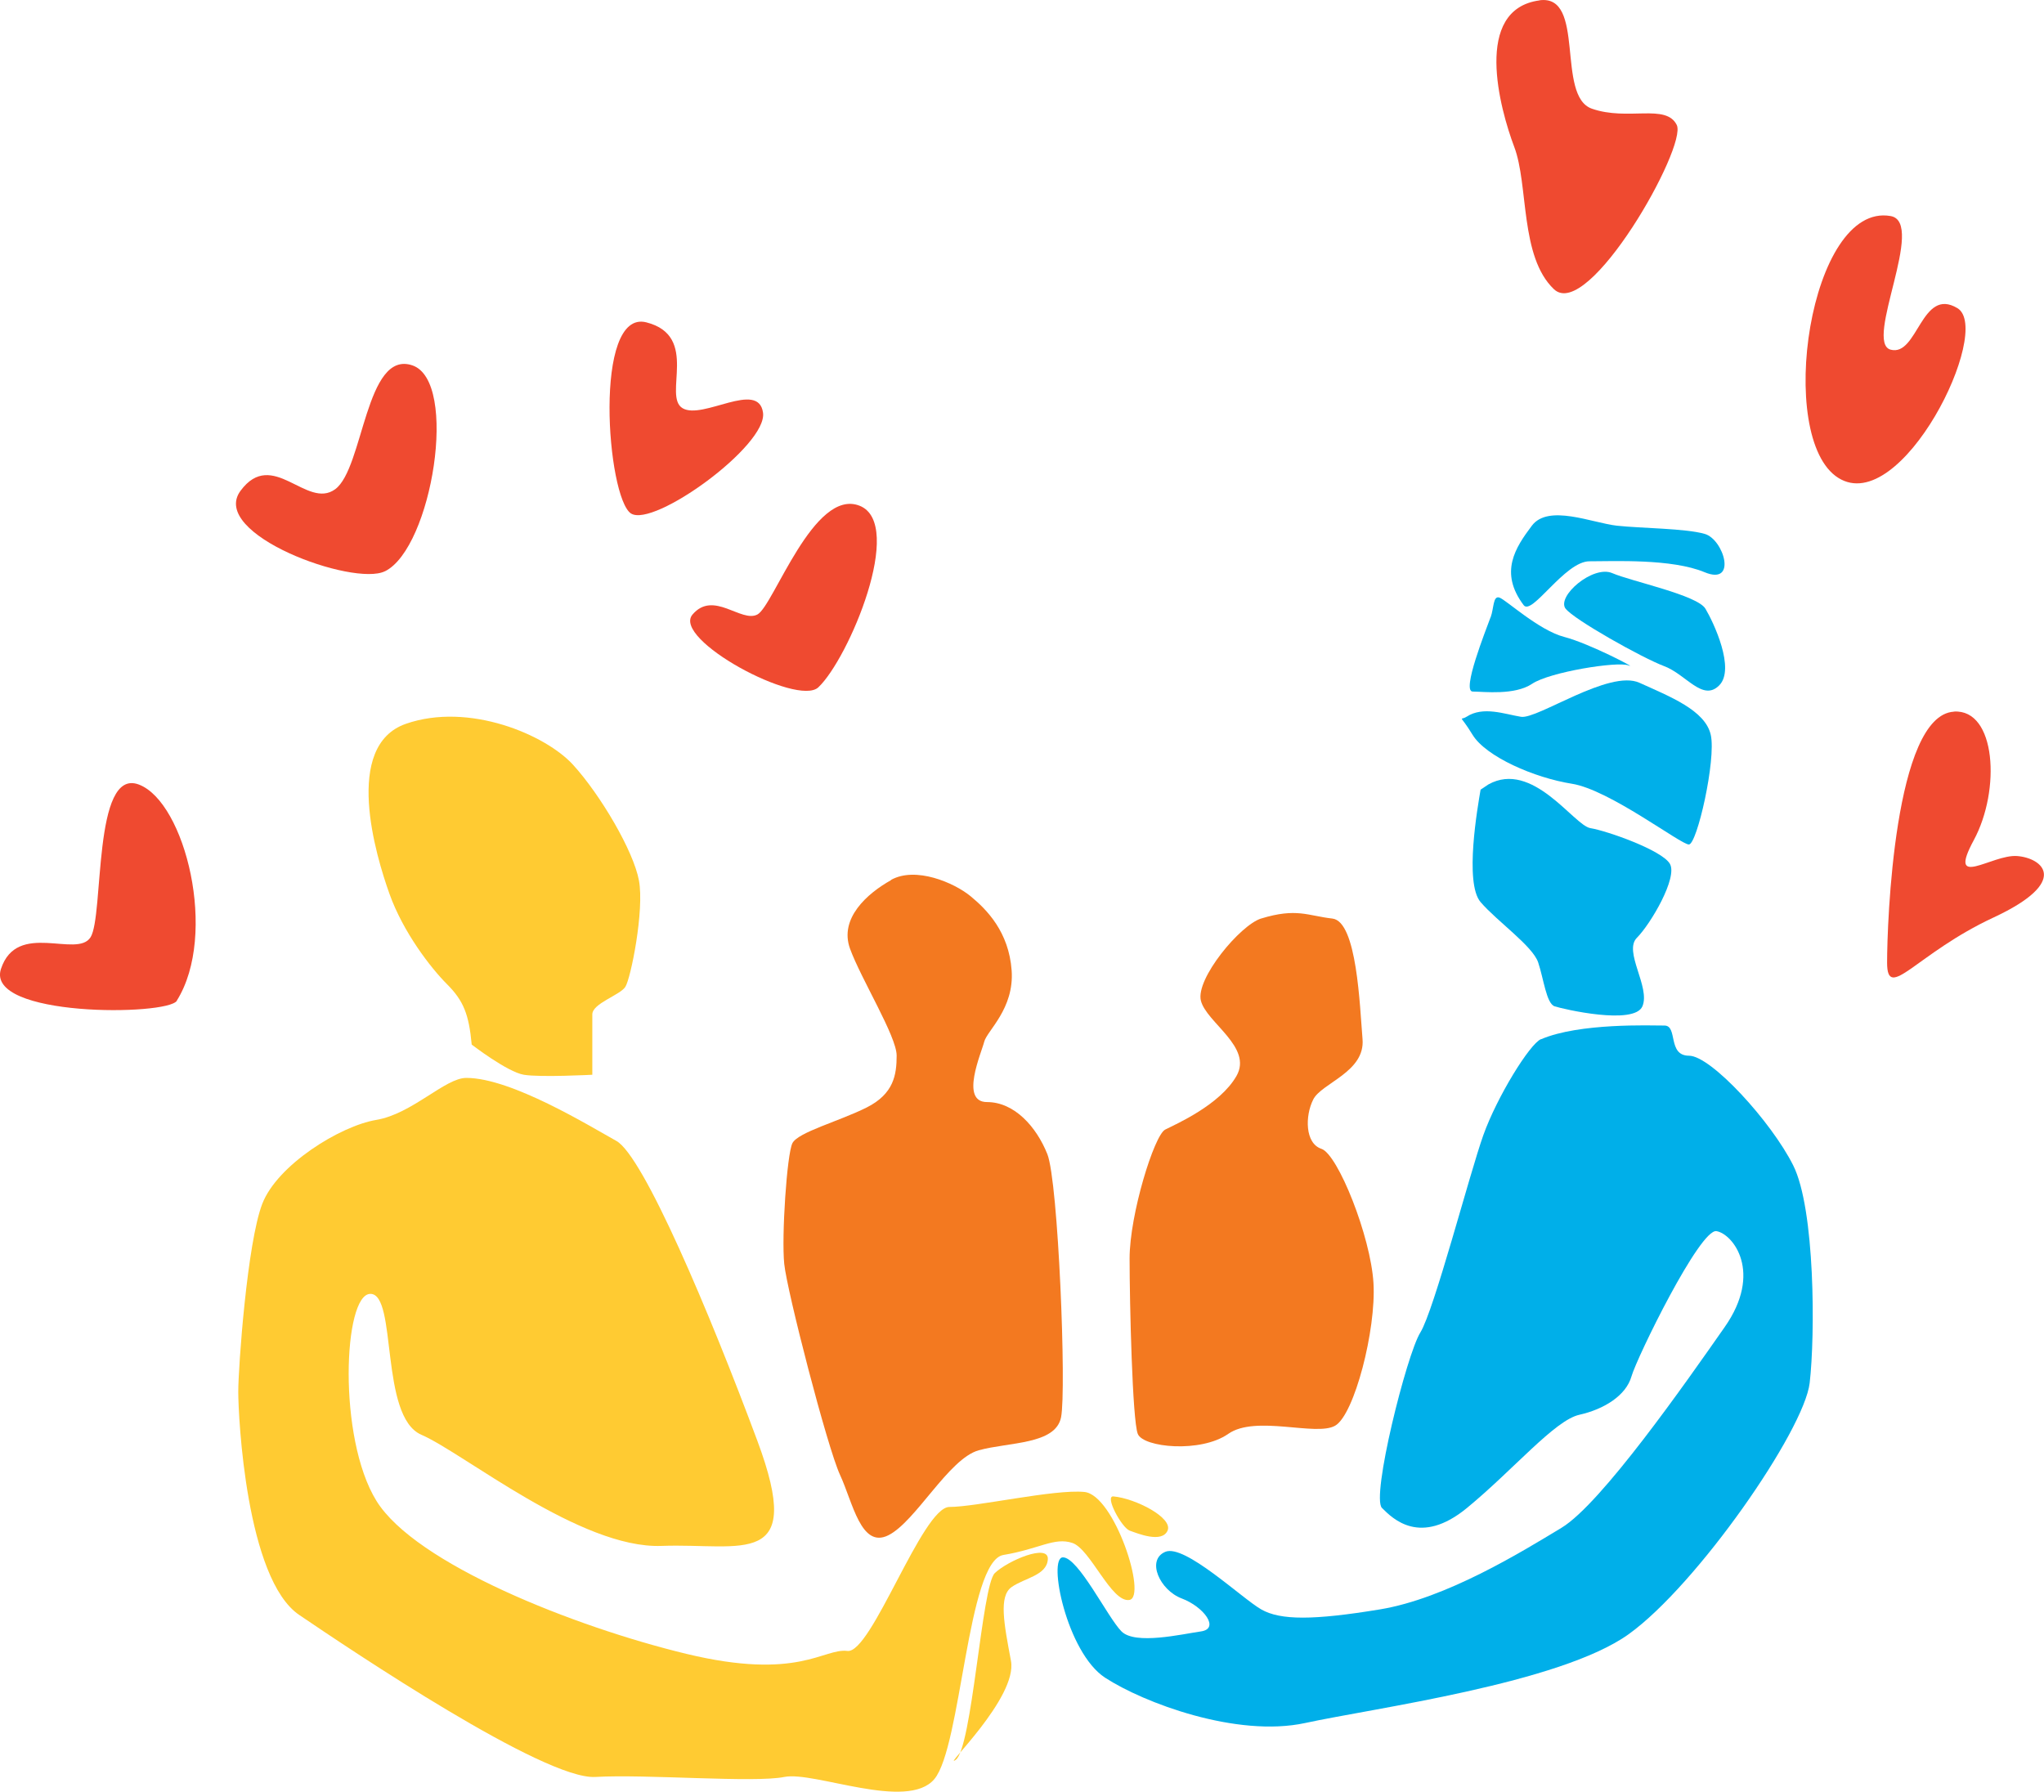 <?xml version="1.0" encoding="UTF-8"?> <svg xmlns="http://www.w3.org/2000/svg" id="Layer_2" data-name="Layer 2" viewBox="0 0 207.26 181.69"><defs><style> .cls-1 { fill: #ffcb32; } .cls-2 { fill: #ef4a30; } .cls-3 { fill: #00afe9; } .cls-4 { fill: #f37920; } </style></defs><g id="shapes"><g><path class="cls-2" d="M191.71,21.91c3.63.64-2.75,12.82,0,13.55,2.75.73,3.11-6.41,6.77-4.21,3.66,2.2-5.68,21.24-12.08,17.21-6.41-4.03-2.93-28.01,5.31-26.55Z"></path><path class="cls-2" d="M156.1.03c4.73-.64,1.65,9.7,5.31,10.99,3.66,1.28,7.51-.55,8.61,1.65,1.1,2.2-8.97,19.96-12.45,16.66-3.48-3.3-2.56-10.58-4.03-14.44-1.46-3.87-4.21-13.94,2.56-14.85Z"></path><path class="cls-2" d="M198.13,72.16c4.27-.26,4.76,7.95,2.01,13.04-2.75,5.09,1.83,1.42,4.39,1.61s5.49,2.56-2.38,6.23c-7.87,3.66-10.8,8.61-10.8,4.58s.73-25.08,6.77-25.45Z"></path><path class="cls-2" d="M63.99,52.08c-2.46-1.6-3.88-20.77,1.55-19.39s1.63,7.51,3.68,8.71c2.05,1.2,7.69-2.87,8.15.45.47,3.33-11.1,11.7-13.39,10.22Z"></path><path class="cls-2" d="M82.98,69.7c-2.12,2-14.89-4.88-12.76-7.38,2.13-2.5,4.95.88,6.59-.01s5.71-12.87,10.36-11.02c4.64,1.85-1.12,15.52-4.19,18.41Z"></path><path class="cls-2" d="M17.94,101.48c-.97,1.55-19.47,1.69-17.84-3.23,1.63-4.91,7.7-1.03,9.08-3.2,1.38-2.17.2-17.27,4.9-15.49,4.7,1.78,8.04,15.22,3.85,21.91Z"></path><path class="cls-2" d="M39.03,57.93c-3.18,1.58-17.88-3.77-14.64-8.16,3.24-4.39,6.72,1.95,9.6-.16,2.88-2.12,3.07-14.16,7.82-12.56,4.74,1.6,1.99,18.52-2.77,20.88Z"></path><g><path class="cls-1" d="M47.83,105.93c-.28-3.06-.83-4.45-2.5-6.12-1.67-1.67-4.45-5.28-5.84-9.17-1.39-3.89-4.73-15.01,1.67-17.24,6.39-2.22,14.18,1.11,16.96,4.17,2.78,3.06,6.12,8.73,6.67,11.73.56,3-.83,9.95-1.39,10.79s-3.34,1.67-3.34,2.78v6.12s-5.28.28-6.95,0-5.28-3.06-5.28-3.06Z"></path><path class="cls-4" d="M90.36,89.25c-2.43,1.35-5.28,3.89-4.17,6.95s4.73,8.9,4.73,10.84-.28,3.89-3.06,5.28c-2.78,1.39-6.95,2.5-7.51,3.61-.56,1.11-1.11,9.45-.83,12.23.28,2.78,4.37,18.63,5.66,21.41,1.29,2.78,2.12,7.51,4.9,6.12,2.78-1.39,6.12-7.78,9.17-8.62s7.78-.56,8.34-3.34c.56-2.78-.28-23.91-1.39-26.69s-3.34-5.28-6.12-5.28-.56-5-.28-6.12c.28-1.11,3.06-3.34,2.78-7.23-.28-3.89-2.5-6.16-4.17-7.53-1.67-1.37-5.56-3.04-8.06-1.65Z"></path><path class="cls-4" d="M127.89,93.14c-2.14.66-6.67,6.12-6.12,8.34.56,2.22,5.28,4.7,3.61,7.63-1.67,2.93-6.12,4.88-7.23,5.44s-3.61,8.62-3.61,13.07.28,16.4.83,17.79c.56,1.39,6.39,1.95,9.17,0,2.78-1.95,8.9.28,10.84-.83,1.95-1.11,4.17-9.73,3.89-14.46-.28-4.73-3.61-13.07-5.28-13.62s-1.67-3.34-.83-5c.83-1.67,5.28-2.78,5-6.12-.28-3.34-.56-11.95-3.06-12.23-2.5-.28-3.61-1.11-7.23,0Z"></path><path class="cls-3" d="M150.13,80.08c-.28,1.67-1.67,9.45,0,11.4,1.67,1.95,5.28,4.45,5.84,6.12.56,1.67.83,4.17,1.67,4.45s8.06,1.95,8.9,0c.83-1.95-1.95-5.56-.56-6.95,1.39-1.39,4.17-6.12,3.34-7.51-.83-1.39-6.39-3.34-8.06-3.61-1.67-.28-5.86-6.93-10.34-4.43"></path><path class="cls-3" d="M156.25,105.38c-1.14.49-4.45,5.84-5.84,9.73-1.39,3.89-5,17.79-6.39,20.02s-5,16.68-3.89,17.79c1.11,1.11,3.89,3.89,8.62,0s8.9-8.9,11.4-9.45c2.5-.56,4.73-1.95,5.28-3.89.56-1.95,6.95-15.01,8.62-14.73s4.73,4.17.83,9.73c-3.89,5.56-12.5,17.91-16.54,20.35s-11.68,7.17-18.43,8.28c-6.74,1.11-10.08,1.11-12.02,0-1.95-1.11-7.78-6.67-9.73-5.84s-.56,3.89,1.67,4.73,3.89,3.06,1.95,3.34c-1.95.28-6.67,1.39-8.06,0-1.39-1.39-4.37-7.51-5.94-7.51s.38,9.66,4.27,12.2,13.34,6.1,20.29,4.6c6.95-1.51,25.85-4.01,32.81-9.01,6.95-5,17.79-20.65,18.35-25.48.56-4.82.56-17.61-1.67-22.06s-8.34-11.12-10.56-11.12-1.11-3.06-2.5-3.06-8.62-.28-12.51,1.39Z"></path><path class="cls-3" d="M148.71,72.68c-.7.46-.75-.39.61,1.84,1.36,2.22,6.27,4.36,10.07,4.96s11.03,6.16,11.86,6.16,2.78-8.62,2.22-11.12c-.56-2.5-4.17-3.89-7.23-5.28-3.06-1.39-10.34,3.72-12.01,3.45s-3.84-1.11-5.53,0Z"></path><path class="cls-3" d="M158.75,61.73c-.94-1.26,2.78-4.45,4.73-3.61s8.62,2.22,9.45,3.61c.83,1.39,3.06,6.12,1.39,7.78-1.67,1.67-3.34-1.11-5.56-1.95-2.22-.83-9.17-4.73-10.01-5.84Z"></path><path class="cls-3" d="M154.5,61.37c.83,1.11,4.17-4.45,6.67-4.45s8.34-.28,11.68,1.11c3.34,1.39,1.95-3.34,0-3.89-1.95-.56-6.39-.56-8.9-.83-2.5-.28-6.95-2.22-8.62,0-1.67,2.22-3.34,4.73-.83,8.06Z"></path><path class="cls-3" d="M151.14,62.6c-.48,1.32-2.96,7.52-1.81,7.53s4.26.4,6.03-.79,8.66-2.3,9.77-1.86-3.94-2.22-6.52-2.89-5.91-3.77-6.57-3.99-.55,1.07-.89,2Z"></path><path class="cls-1" d="M47.28,109.31c-2.15,0-5.48,3.65-9.13,4.26-3.65.61-10.04,4.56-11.56,8.52-1.52,3.95-2.43,16.52-2.43,19.06s.8,18.97,6.18,22.62c5.38,3.65,24.85,16.73,30.02,16.43,5.17-.3,16.12.62,19.17,0,3.04-.61,12.47,3.48,15.21.22s3.35-22.12,7-22.73c3.65-.61,5.17-1.83,7-1.22,1.83.61,3.95,6.08,5.78,5.78,1.83-.3-1.52-10.65-4.56-10.95-3.04-.3-10.95,1.52-13.69,1.52s-7.91,14.91-10.34,14.6c-2.43-.3-4.96,3.04-16.32.3-11.36-2.74-27.49-9.13-31.44-15.52s-3.35-20.99-.61-20.99.91,12.45,5.17,14.29c4.26,1.84,16.12,11.57,24.34,11.27,8.21-.3,14.6,2.43,9.73-10.65-4.87-13.08-11.56-28.9-14.3-30.42-2.74-1.52-10.65-6.39-15.21-6.39Z"></path><path class="cls-1" d="M112.9,151.75c-.92-.08.84,3.18,1.65,3.47s3.26,1.3,3.84,0c.58-1.3-3.26-3.27-5.49-3.47Z"></path><path class="cls-1" d="M96.9,178.47c-1.47,1.01,6.31-6.31,5.61-10.05-.7-3.74-1.26-6.55.07-7.48s3.56-1.17,3.67-2.81-4.06.13-5.38,1.4c-1.32,1.27-2.3,17.78-3.97,18.94Z"></path></g></g></g></svg> 